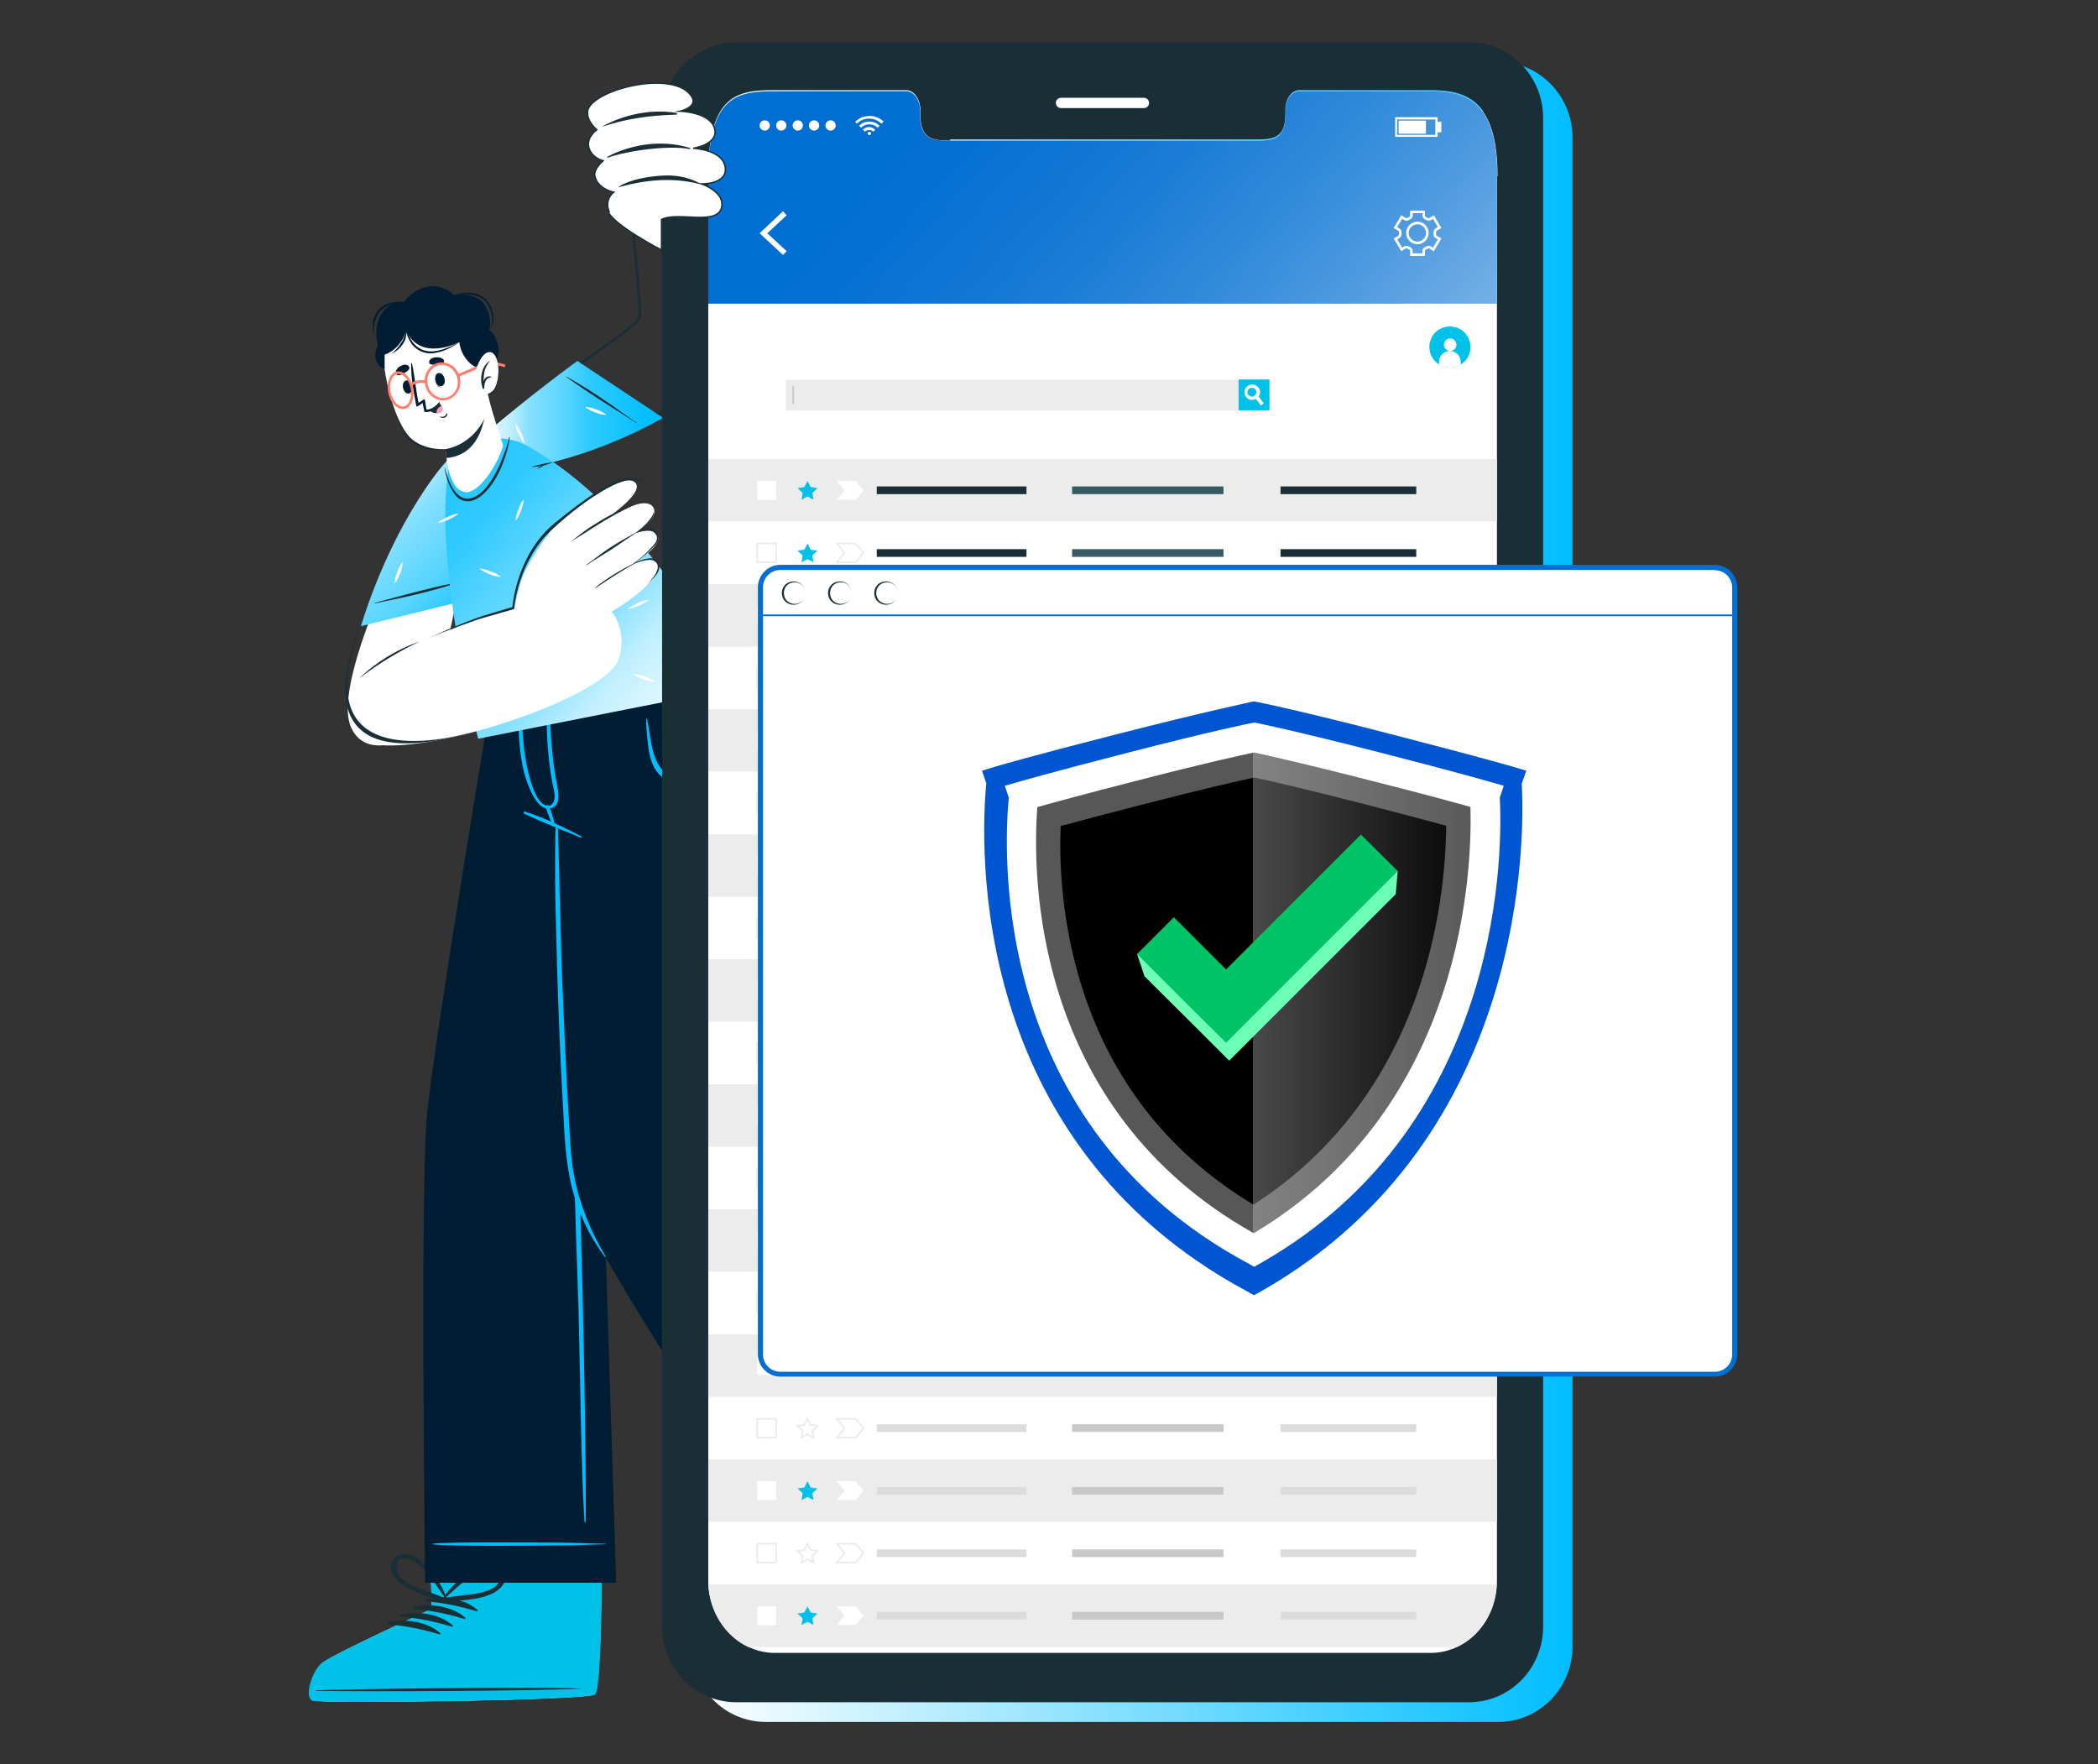 <?xml version="1.0" encoding="UTF-8"?>
<svg xmlns="http://www.w3.org/2000/svg" xmlns:xlink="http://www.w3.org/1999/xlink" version="1.1" viewBox="0 0 735.8 618.7">
  <rect x="0" y="0" width="735.8" height="618.7" fill="#333333" stroke="none"/>
  <!-- Generator: Adobe Illustrator 29.5.1, SVG Export Plug-In . SVG Version: 2.1.0 Build 141)  -->
  <defs>
    <style>
      .st0, .st1, .st2 {
        fill: none;
      }

      .st3 {
        stroke: #006ed2;
        stroke-width: .6px;
      }

      .st3, .st1, .st4, .st2, .st5 {
        stroke-miterlimit: 10;
      }

      .st3, .st4, .st6, .st5 {
        fill: #fff;
      }

      .st7 {
        fill: #00c466;
      }

      .st8 {
        fill: #375a64;
      }

      .st9 {
        fill: #6cffb5;
      }

      .st1, .st2 {
        stroke-width: .9px;
      }

      .st1, .st5 {
        stroke: #1a2e35;
      }

      .st10 {
        fill: #d9d9d9;
      }

      .st11 {
        fill: #1a2e35;
      }

      .st12 {
        mix-blend-mode: color-burn;
        opacity: .4;
      }

      .st13 {
        fill: #ff7e6d;
      }

      .st14 {
        isolation: isolate;
      }

      .st4 {
        stroke: #ececec;
        stroke-width: .6px;
      }

      .st15 {
        fill: #00beff;
      }

      .st16 {
        fill: url(#linear-gradient);
        mix-blend-mode: screen;
      }

      .st17 {
        fill: #001d33;
      }

      .st18 {
        fill: #006ed2;
      }

      .st19 {
        fill: #006ed2;
      }

      .st20 {
        fill: #0055d1;
      }

      .st2 {
        stroke: #fff;
      }

      .st21 {
        fill: url(#Degradado_sin_nombre_171);
      }

      .st22 {
        fill: url(#Degradado_sin_nombre_172);
      }

      .st5 {
        stroke-width: .5px;
      }

      .st23 {
        opacity: 0;
      }

      .st24 {
        fill: url(#Degradado_sin_nombre_40);
      }

      .st25 {
        fill: url(#Degradado_sin_nombre_17);
      }

      .st26 {
        fill: url(#Degradado_sin_nombre_28);
      }

      .st27 {
        fill: #ff9abd;
      }

      .st28 {
        fill: #00c2e8;
      }

      .st29 {
        fill: #c8c8c8;
      }

      .st30 {
        fill: #dcdcdc;
      }

      .st31 {
        fill: #ececec;
      }
    </style>
    <linearGradient id="Degradado_sin_nombre_17" data-name="Degradado sin nombre 17" x1="119.3" y1="161.6" x2="192" y2="237.8" gradientUnits="userSpaceOnUse">
      <stop offset="0" stop-color="#fff"/>
      <stop offset=".2" stop-color="#c0efff"/>
      <stop offset=".3" stop-color="#86e0ff"/>
      <stop offset=".5" stop-color="#56d4ff"/>
      <stop offset=".6" stop-color="#31caff"/>
      <stop offset=".8" stop-color="#16c3ff"/>
      <stop offset=".9" stop-color="#05bfff"/>
      <stop offset="1" stop-color="#00beff"/>
    </linearGradient>
    <linearGradient id="Degradado_sin_nombre_171" data-name="Degradado sin nombre 17" x1="165.5" y1="145.8" x2="232.5" y2="145.8" xlink:href="#Degradado_sin_nombre_17"/>
    <linearGradient id="Degradado_sin_nombre_172" data-name="Degradado sin nombre 17" x1="240.8" y1="262.5" x2="107.8" y2="146.1" xlink:href="#Degradado_sin_nombre_17"/>
    <linearGradient id="Degradado_sin_nombre_40" data-name="Degradado sin nombre 40" x1="242.5" y1="312.8" x2="551.6" y2="312.8" gradientUnits="userSpaceOnUse">
      <stop offset="0" stop-color="#fff"/>
      <stop offset="1" stop-color="#00beff"/>
    </linearGradient>
    <linearGradient id="Degradado_sin_nombre_28" data-name="Degradado sin nombre 28" x1="529.4" y1="205.4" x2="255" y2="-45.3" gradientUnits="userSpaceOnUse">
      <stop offset="0" stop-color="#fff"/>
      <stop offset="0" stop-color="#cae1f5"/>
      <stop offset=".1" stop-color="#9bc6ed"/>
      <stop offset=".2" stop-color="#71aee6"/>
      <stop offset=".3" stop-color="#4e9adf"/>
      <stop offset=".4" stop-color="#318ada"/>
      <stop offset=".5" stop-color="#1b7dd6"/>
      <stop offset=".6" stop-color="#0c74d4"/>
      <stop offset=".7" stop-color="#026fd2"/>
      <stop offset=".8" stop-color="#006ed2"/>
    </linearGradient>
    <linearGradient id="linear-gradient" x1="-195.8" y1="-897.8" x2="-33.1" y2="-897.8" gradientTransform="translate(554 1246.4)" gradientUnits="userSpaceOnUse">
      <stop offset=".5" stop-color="#000"/>
      <stop offset=".5" stop-color="#494949"/>
      <stop offset="1" stop-color="#000"/>
    </linearGradient>
  </defs>
  <g class="st14">
    <g id="Capa_1">
      <g>
        <g>
          <g>
            <g>
              <g>
                <g>
                  <g>
                    <path class="st6" d="M110,596.4c3.2,1,95,0,98.5-2.2,1.3-.8,2-14.2,2.3-30.4,0-3.5.1-7.1.1-10.8.2-23.8-.1-49.1-.1-49.1l-61.4.5,1.8,49,.4,10.8s-35,16.1-38.5,19c-3.5,2.9-6.3,12.1-3.1,13.2Z"/>
                    <path class="st31" d="M110,596.4c3.2,1,95,0,98.5-2.2,1.3-.9,2-14.2,2.3-30.4,0-3.5.1-7.1.1-10.8,0-3.8,0-7.6,0-11.3h-60.2l.4,11.8.4,10.8s-35,16.1-38.5,19c-3.5,2.9-6.3,12.1-3,13.2Z"/>
                    <g>
                      <path class="st28" d="M109.7,596.5c3.2,1,95.5,0,99-2.2,1.6-1,2.2-20.7,2.4-41.4l-60,.5.4,10.8s-35.2,16.2-38.7,19.1c-3.5,2.9-6.3,12.2-3.1,13.2Z"/>
                      <g>
                        <g>
                          <path class="st11" d="M111,592.8c15.5-.5,77.9-1.3,93.2-.6.1,0,.1,0,0,0-15.3.9-77.8,1.1-93.2.8-.3,0-.3-.2,0-.3Z"/>
                          <path class="st11" d="M149.3,560.8c6.1-1.2,13.5-.3,18.2,3.9.2.2,0,.4-.3.4-6-1.8-11.7-3-17.9-3.5-.4,0-.5-.7,0-.8Z"/>
                          <path class="st11" d="M145,563.5c6.1-1.2,13.5-.3,18.2,3.9.2.2,0,.4-.3.4-6-1.8-11.6-3-17.9-3.5-.4,0-.5-.7,0-.8Z"/>
                          <path class="st11" d="M140.6,566.2c6.1-1.2,13.5-.3,18.2,3.9.2.2,0,.4-.3.4-6-1.8-11.6-3-17.9-3.5-.4,0-.5-.7,0-.8Z"/>
                          <path class="st11" d="M136.2,568.9c6.1-1.2,13.5-.3,18.2,3.9.2.2,0,.4-.3.4-6-1.8-11.6-3-17.9-3.5-.4,0-.5-.7,0-.8Z"/>
                        </g>
                        <g>
                          <path class="st11" d="M140.8,555.5c4.3,3.3,10,4.6,15,6.4.5.2.9-.3.9-.8.1,0,.2,0,.1-.2-1.7-5.1-5.4-10.4-9.5-13.8-2.6-2.1-7-3.5-9.4-.2-2.2,3.1.3,6.7,2.8,8.6ZM139.2,550.6c-1.1-6.7,6.1-3.2,7.9-1.6,1.2,1,2.2,2.3,3.3,3.5,2.1,2.5,3.9,5.3,5.7,8-2.4-1-4.9-1.9-7.4-2.8-2.9-1.1-8.9-3.3-9.5-7Z"/>
                          <path class="st11" d="M177.1,551.4c-1.5-3.8-6.2-3.4-9.2-2-4.8,2.3-9.7,6.7-12.5,11.2,0,.1,0,.2,0,.2,0,.5.2,1,.7,1,5.3-.6,11.1-.5,16.1-2.7,2.9-1.3,6.2-4.2,4.8-7.7ZM164.1,559.3c-2.6.3-5.2.6-7.8,1,2.4-2.2,4.8-4.5,7.5-6.4,1.3-.9,2.6-1.8,4-2.6,2.2-1.2,10-2.8,7.3,3.4-1.5,3.4-7.8,4.2-10.9,4.6Z"/>
                        </g>
                      </g>
                    </g>
                  </g>
                  <g>
                    <path class="st17" d="M229.3,241.2s-17.9,150.8-18.3,152.8c0,.3,5.1,161.1,5.1,161.1h-67s-1.8-141,.7-164.8c3.2-30.4,23.1-149.1,23.1-149.1h56.4Z"/>
                    <g>
                      <path class="st15" d="M212.2,541.4c-10.3-.2-7.3-.3-17.6-.4-5,0-38.1-.3-42.8.4-.1,0-.1.2,0,.2,4.7.8,37.8.5,42.8.4,10.3,0,7.3-.2,17.6-.4.2,0,.2-.3,0-.3Z"/>
                      <path class="st15" d="M202.2,381.6c.9-8.5,2.2-17,3.3-25.5,2.3-17.1,4.5-34.2,6.8-51.3,2.6-19.4,5.4-38.8,8.2-58.1,0-.2.4-.2.4,0-2.1,17.3-4.2,34.6-6.3,51.9-2.1,17.1-4.4,34.2-6.6,51.3-2.2,17-5.1,34-5.1,51.1,0,8.6.4,17.3.7,25.9.2,8.6.5,17.3.7,25.9.5,19.5,1.3,61.3,1.1,80.9,0,.3-.4.2-.4,0-1.2-17.4-1.6-57.1-2.1-74.6-.6-17.3-1.2-34.5-1.6-51.8-.2-8.6,0-17.1,1-25.7Z"/>
                    </g>
                  </g>
                </g>
                <g>
                  <g>
                    <path class="st6" d="M271.2,593.3c3.2-.9,78.7-53.2,80.3-57,.6-1.4-6.4-12.9-15.2-26.5-1.9-2.9-3.9-5.9-5.9-9-13.2-19.8-27.6-40.6-27.6-40.6l-50.6,34.8,29,39.6,6.4,8.7s-19.9,32.9-21.3,37.3c-1.3,4.4,1.6,13.6,4.9,12.6Z"/>
                    <path class="st31" d="M271.2,593.3c3.2-.9,78.7-53.2,80.3-57,.6-1.5-6.3-12.9-15.2-26.5-1.9-2.9-3.9-6-5.9-9-2.1-3.1-4.2-6.3-6.3-9.4l-49.9,33.8,7,9.5,6.4,8.7s-19.9,33-21.3,37.3c-1.3,4.4,1.6,13.6,4.9,12.6Z"/>
                    <g>
                      <path class="st28" d="M271,593.6c3.3-.9,79.1-53.5,80.8-57.4.8-1.8-9.8-18.4-21.2-35.6l-49.5,34.1,6.4,8.7s-20,33.1-21.4,37.5c-1.3,4.4,1.6,13.6,4.9,12.7Z"/>
                      <g>
                        <g>
                          <path class="st11" d="M270,589.8c12.5-9.1,63.8-44.8,76.8-52.8.1,0,.2,0,0,0-12.2,9.3-63.8,44.5-76.8,53-.3.2-.4,0-.1-.2Z"/>
                          <path class="st11" d="M283.7,541.8c4.4-4.4,11-7.9,17.3-7,.2,0,.2.4,0,.4-6,1.9-11.3,4.1-16.8,7.1-.4.2-.8-.3-.5-.6Z"/>
                          <path class="st11" d="M281.6,546.5c4.4-4.4,11-7.9,17.3-7,.2,0,.2.4,0,.4-6,1.9-11.3,4.1-16.8,7.1-.4.2-.8-.3-.5-.6Z"/>
                          <path class="st11" d="M279.5,551.1c4.4-4.4,11-7.9,17.3-7,.2,0,.2.4,0,.4-6,1.9-11.3,4.1-16.8,7.1-.4.2-.8-.3-.5-.6Z"/>
                          <path class="st11" d="M277.4,555.8c4.4-4.4,11-7.9,17.3-7,.2,0,.2.4,0,.4-6,1.9-11.3,4.1-16.8,7.1-.4.2-.8-.3-.5-.6Z"/>
                        </g>
                        <g>
                          <path class="st11" d="M273.7,542.2c5.4.3,10.8-1.8,16-3.1.5-.1.6-.8.4-1.2,0,0,0-.2,0-.3-4.3-3.2-10.3-5.6-15.7-6.1-3.3-.3-7.8,1-7.9,5.1,0,3.9,4,5.4,7.2,5.6ZM269.6,539c-4.7-4.9,3.2-6.1,5.6-5.8,1.6.2,3.1.6,4.6,1,3.2.9,6.2,2.2,9.2,3.4-2.6.5-5.1,1.2-7.7,1.8-3.1.7-9.2,2.2-11.8-.5Z"/>
                          <path class="st11" d="M301.5,518.5c-3.4-2.3-7.1.6-8.7,3.5-2.7,4.7-4.2,11-4.1,16.3,0,.1.1.2.2.2.2.4.7.7,1.2.4,4.1-3.5,8.9-6.7,11.8-11.3,1.7-2.7,2.8-6.9-.4-9.1ZM295.2,532.3c-2,1.8-4,3.4-5.9,5.2.8-3.2,1.5-6.4,2.6-9.5.5-1.5,1.1-3,1.8-4.4,1.1-2.2,6.7-7.9,8-1.3.7,3.7-4.1,7.8-6.5,9.9Z"/>
                        </g>
                      </g>
                    </g>
                  </g>
                  <g>
                    <path class="st17" d="M172.9,241.2s10.4,32.1,22.2,48.3c0,0,3.1,118.8,7.9,132.5,8,22.6,69.8,114,69.8,114l56.7-39.2s-59.3-85.8-62.4-94c-2.1-5.5-8.1-99.6-7.2-102,10.4-28.5-5.3-59.6-5.3-59.6h-81.8Z"/>
                    <g>
                      <path class="st15" d="M317.4,484.9c-8.6,5.7-6.2,3.9-14.7,9.7-4.2,2.8-31.6,21.4-35,24.7,0,0,0,.2.1.2,4.3-2,31.4-21.1,35.5-24,8.4-5.9,5.9-4.3,14.3-10.3.2-.1,0-.4-.2-.2Z"/>
                      <path class="st15" d="M252.8,297.3c.8-3.7,1.8-7.4,2.3-11.2.6-3.8.7-7.7.5-11.5-.4-7.8-2.2-15.4-4.2-22.9-.5-1.9-1-3.7-1.6-5.6-.1-.3.4-.5.5-.1,2.3,7.4,4.6,14.7,5.8,22.4,1.1,7.4.9,14.8-.6,22.1-1.5,7.5-3.7,14.8-3.4,22.6.2,4,4.9,78.7,4.9,82.5,0,3.8.2,7.6,1.5,11.2,1.3,3.5,3.4,6.6,5.3,9.8,2,3.3,4.1,6.7,6.2,10,8.2,13.1,26.9,39.5,35.6,52.2,1.1,1.6,2.2,3.2,3.3,4.8.1.2-.2.3-.3.2-9.2-12.6-28.3-38.9-36.8-52-4.1-6.4-8.4-12.9-12.1-19.5-1.8-3.1-3.1-6.4-3.6-10-.5-3.6-5.5-90.1-5.2-93.9.3-3.7,1-7.3,1.9-10.9Z"/>
                      <path class="st15" d="M226.9,252.1c1.4,5.8,1.2,13,5.3,17.8,2,2.4,5,3.5,8,4.2,3.4.7,6.9.8,10.4.6.2,0,.2.2,0,.3-6.2,2-14.8,1.6-19.5-3.5-2.2-2.4-3.1-5.5-3.6-8.6-.5-3.5-.8-7.2-.9-10.7,0-.1.2-.2.3,0Z"/>
                      <path class="st15" d="M194.7,289.7c0-.6.9-.5.9,0,.2,2.6.2,5.3.3,7.9,0,2.5.1,5,.2,7.5.1,5.1.2,10.3.4,15.4.2,10.3.5,20.5,1,30.8.4,10.3.9,20.5,1.4,30.8.3,5.1.6,10.2.9,15.4.3,4.9.6,9.9,1.5,14.7,1.9,9.9,5.8,19.7,11.1,28.4.1.2-.2.4-.3.2-5.5-7.4-9.4-15.7-11.6-24.6-2.3-9.6-2.6-19.5-3.1-29.3-1.2-20.7-1.9-41.4-2.4-62.1-.1-5.8-.3-11.6-.3-17.5,0-2.8,0-5.7,0-8.5,0-3,0-6,.2-8.9Z"/>
                      <g>
                        <path class="st15" d="M184.3,284.7c6.8,2.2,13.4,5.4,19.7,8.7.2.1,0,.5-.2.4-6.6-2.7-13.4-5.3-19.9-8.4-.5-.2-.2-.9.4-.8Z"/>
                        <path class="st15" d="M182.3,241.4c0-.2.4-.3.4,0,0,7.5.4,14.1,1.1,21.1.3,3.3,3.1,21.3,9,20,1-.2,1.5-1.2,1.7-2.6.2-1.7-.5-3.8-.8-5.5-.7-3.8-1.2-7.6-1.5-11.4-.6-7.1-.7-14.2.2-21.3,0-.2.4-.2.4,0,0,9.8.3,19.7,1.8,29.4.7,4.7,3.2,11.7-1.9,12.5-5.2.7-8.6-11.1-9.3-14.3-1.8-9-1.9-18.8-1.1-27.9Z"/>
                        <path class="st15" d="M192.6,282.9c.5,1.2,1,2.5,1.3,3.7.3,1,.7,2,.6,3.1,0,.2-.3.2-.4,0-.7-.8-1-2-1.4-3-.5-1.2-.9-2.3-1.3-3.5-.3-.8.9-1.2,1.2-.4Z"/>
                      </g>
                    </g>
                  </g>
                </g>
              </g>
              <g>
                <g>
                  <path class="st6" d="M154.2,165.7c-8.1,13.5-38.1,72.4-31.2,89.1,4.3,10.3,16.2,6.5,22.7,2.6,7.6-4.5,19.5-70.7,20.2-83.9.7-12.6-3.8-21.1-11.7-7.8Z"/>
                  <g>
                    <path class="st25" d="M126.6,219.6l35-8.6s3.7-19.2,4.8-39.4c1.1-20.2-6.2-17.7-19.8,3.8-13.6,21.5-20,44.2-20,44.2Z"/>
                    <path class="st6" d="M139.3,200.7c-.5,1.3-.9,2.6-.9,4,.9-1.1,1.4-2.3,1.9-3.6.5-1.3.9-2.5.9-4-.9,1.1-1.4,2.3-1.9,3.6ZM158.6,159.8h0c-.3,1-.6,1.9-.6,3,.9-1.1,1.4-2.3,1.9-3.6,0-.2.1-.3.2-.5-.5.3-1,.7-1.5,1.1ZM157,181.3c-1.2.6-2.4,1.2-3.5,2.1,1.4-.2,2.7-.6,3.9-1.2,1.2-.6,2.4-1.2,3.5-2.1-1.4.2-2.7.6-3.9,1.2Z"/>
                    <path class="st11" d="M160.1,204.5c-12.6,4.2-26.2,6.5-28.6,7.1-.1,0-.1-.2,0-.2,2.3-.5,17.8-5,28.6-7.1.1,0,.1.2,0,.2Z"/>
                    <path class="st23" d="M166.3,171.6c-1.1,20.2-4.8,39.4-4.8,39.4l-15.8,3.9,18.4-56.7c1.9,1.3,2.7,5.7,2.3,13.4Z"/>
                  </g>
                </g>
                <g>
                  <path class="st1" d="M183.8,161c18.4-5.8,66.3-18.8,74-33.2,10.1-18.9,2.7-61.4-2.4-68.5-2.8-3.9-29.6,6.7-32.4,11.1-2.8,4.3,2.3,37.2,1.3,41-1,3.7-34.1,24.3-48.6,36.1-18.3,14.9-6.4,18.1,8.1,13.5Z"/>
                  <path class="st21" d="M232.5,146.5l-30-19.9s-11,7.9-26.6,20.7c-15.6,12.9-14.6,20.9,10.4,16.4,25-4.5,46.3-17.2,46.3-17.2Z"/>
                  <path class="st22" d="M167.6,259.1l90.5-17.9s-29.8-61.2-73.5-85c-10.1-5.5-25.8-1.5-27.3,8.2-5.4,33.2,10.4,94.7,10.4,94.7Z"/>
                  <path class="st6" d="M181.8,178.7c-.5,1.3-.9,2.6-1,4,.9-1.1,1.4-2.3,1.9-3.6.5-1.3.9-2.5,1-4-.9,1.1-1.4,2.3-1.9,3.6ZM173.6,233c-.5,1.3-.9,2.5-1,4,.9-1.1,1.4-2.3,1.9-3.6.5-1.3.9-2.6,1-4-.9,1.1-1.4,2.3-1.9,3.6ZM204.4,227.4c-.5,1.3-.9,2.6-1,4,.9-1.1,1.4-2.3,2-3.6.5-1.3.9-2.6.9-4-.9,1.1-1.4,2.3-1.9,3.6ZM158.1,161.7c0,.4-.1.7-.1,1.1.9-1.1,1.4-2.3,1.9-3.6,0,0,0-.2,0-.2-.8.8-1.4,1.7-1.9,2.7ZM221.4,186.9c-.4-.2-.7-.3-1.1-.5-1.3-.5-2.6-.9-4-.9,1.1.9,2.3,1.4,3.6,1.9.9.3,1.7.6,2.6.7-.4-.4-.7-.8-1.1-1.2ZM226.2,237.3c-1.3-.5-2.5-.9-4-.9,1.1.9,2.3,1.4,3.6,1.9,1.3.5,2.6.9,4,.9-1.1-.9-2.3-1.4-3.6-1.9ZM172.1,200.4c-1.3-.5-2.5-.9-4-1,1.1.9,2.3,1.4,3.6,2,1.3.5,2.6.9,4,.9-1.1-.9-2.3-1.4-3.6-1.9ZM245.3,223.3c-.6-1.2-1.2-2.4-2.1-3.5.2,1.4.6,2.6,1.1,3.9.6,1.2,1.2,2.4,2.1,3.5-.2-1.4-.6-2.6-1.1-3.9ZM202.2,195c-.6-1.2-1.2-2.4-2.1-3.5.2,1.4.6,2.7,1.2,3.9.6,1.2,1.2,2.4,2.1,3.5-.2-1.4-.6-2.7-1.1-3.9ZM223.7,211.5c-1.2.6-2.4,1.2-3.5,2.1,1.4-.2,2.7-.6,3.9-1.2,1.2-.6,2.4-1.2,3.5-2.1-1.4.2-2.7.6-3.9,1.2ZM190.4,246.1c-1.2.6-2.4,1.2-3.5,2.1,1.4-.2,2.7-.6,3.9-1.2,1.2-.6,2.4-1.2,3.5-2.1-1.4.2-2.7.6-3.9,1.2ZM157,181.3c-.3.1-.6.3-.9.4v1c.4-.1.9-.3,1.3-.5,1.2-.6,2.4-1.2,3.5-2.1-1.4.2-2.7.6-3.9,1.2ZM187.5,215.2c-1.2.6-2.4,1.2-3.5,2.1,1.4-.2,2.7-.6,3.9-1.2,1.2-.6,2.4-1.2,3.5-2.1-1.4.2-2.6.6-3.9,1.2ZM197.9,164.8c0,0-.2.1-.3.2.1,0,.3,0,.4,0,0,0-.1,0-.2-.1Z"/>
                </g>
                <g>
                  <path class="st6" d="M209.1,143.6c-1.3-.5-2.6-.9-4-.9,1.1.9,2.3,1.4,3.6,1.9,1.3.5,2.6.9,4,.9-1.1-.9-2.3-1.4-3.6-1.9ZM182.8,151.9c-.6-1.2-1.2-2.4-2.1-3.5.2,1.4.6,2.7,1.2,3.9.6,1.2,1.2,2.4,2.1,3.5-.2-1.4-.6-2.7-1.2-3.9Z"/>
                  <path class="st11" d="M198.7,132.1c11.6,6.4,22.5,14.9,24.6,16.2,0,0,0,.2-.1.1-1.9-1.4-15.7-9.7-24.6-16.2-.1,0,0-.2.1-.2Z"/>
                  <g>
                    <path class="st11" d="M186.2,163.8c2.6-.8,5.2-1.4,7.8-1.7-2.5,1.1-5.2,1.7-7.8,1.7h0Z"/>
                    <path class="st11" d="M188.2,164.5c.9-.7,2-1.2,3-1.8-.7.9-1.9,1.5-3,1.8h0Z"/>
                  </g>
                </g>
                <g>
                  <path class="st6" d="M230.7,197.6c-1-2.4-5.1-1.3-9.2.6,5.2-3.4,10.3-7.5,9.3-10.2-.9-2.6-4.2-2.3-7.9-1,4.4-3,7.7-6.3,6.3-8.9-2.2-4-10.7.3-16.5,3.8,5.4-3.9,12.5-9.7,10.2-12.5-4.1-4.9-24.7,11.5-28.9,16-2.8,3-8.9,11.8-10.8,17.2-1.4,3.9-2.2,7.7-2.8,11-.5,0-.9,0-1.2.1-11.3,3.1-39.8,12.3-53.5,25.5-5.5,5.3-3.4,21.1,7.5,22.1,21,1.9,72-14.7,82.3-27.5,0,0,0,0,.1,0,0,0,0-.2.1-.3.3-.4.6-.8.8-1.1.2-.3.3-.7.3-1,3-7.3-.5-15.5-2.4-16.8,0,0,18.8-11.1,16.3-16.9Z"/>
                  <g>
                    <path class="st11" d="M200.3,189.9c2.1-1.7,4.3-3.4,6.5-4.9,2.3-1.5,4.6-2.9,7-4.2,5.9-3.1,10-4.2,9.8-4.1-5.9,2.2-14.1,7.4-16.4,8.9-2.3,1.5-4.6,2.9-6.9,4.3,0,0-.1,0,0,0Z"/>
                    <path class="st11" d="M205.5,198.2c2.8-2,5.5-4.2,8.4-6.1,2.9-1.9,5.8-3.5,8.8-5.1.2-.1.2,0,0,.2-2.9,1.8-5.5,3.7-8.4,5.6-2.9,1.8-5.9,3.6-8.7,5.5,0,0,0,0,0,0Z"/>
                    <path class="st11" d="M208.7,206.1c4.1-3.3,9-6.2,13.7-8.6.2-.1.2,0,0,.2-4.6,2.7-8.3,5-13.5,8.5,0,0-.2,0-.1-.1Z"/>
                  </g>
                  <path class="st11" d="M227.4,183.5c.7-.8,1.3-1.6,1.7-2.5.4-.9.3-1.8,0-2.7,0,0-.1,0,0,0,.5.9,0,2.1-.5,2.9-.5.8-1.1,1.5-1.7,2.2-.7.7-1.4,1.4-2.1,2-.7.6-1.5,1.2-2.3,1.8,0,0,0,0,0,0,0,0,0,0,0,0,0,0,0,0,0,0,0,0,0,0,0,0,0,0,0,0,0,0,0,0,0,0,0,0,0,0,0,0,0,0,1.3-.7,2.8-1,4.3-1.1.7,0,1.4,0,2.1.3.6.3,1,.8,1.3,1.3.3.6.3,1.3,0,2-.2.6-.7,1.1-1.1,1.6-1,1.1-2,2.2-3.1,3.2-.6.6-1.2,1.1-1.9,1.6-.6.5-1.3,1-1.9,1.5,0,0,.1.1.1.1.6-.2,4.7-1.8,6.6-1.2,1,.3,1.7,1.1,1.8,2.1,0,1.1-.4,2-.9,2.9-.7,1.1-2.6,3.3-3.5,4.2,0,0,0,.1,0,0,.9-.9,3-3,3.8-4,.7-.9,1.2-2,1.1-3.1,0-1-.6-2-1.5-2.5-1-.5-2.1-.3-3.1-.1-.7.1-3.2,1-3.7,1.2.5-.3,2.7-2,3.3-2.5,1.2-1.1,2.4-2.2,3.5-3.4,1-1.1,1.6-2.4,1.1-3.8-.5-1.4-1.9-2-3.2-2-1.1,0-2.2.2-3.2.6.3-.2.6-.4.8-.6.8-.6,1.6-1.4,2.3-2.2Z"/>
                </g>
                <g>
                  <g>
                    <g>
                      <path class="st6" d="M163.2,172.7c5,.1,11.2-9.6,13.2-16.2.1-.4-1.1-3.8-2.7-8.9-1-3.1-2-6.5-2.7-9.8-.1-.7-19.1,9.2-19.1,9.2,0,0,3.4,6.3,4.6,11.9,0,.5.1.9.1,1.4,0,0,0,.1,0,.2.1,2.6,1.8,11.9,6.6,12Z"/>
                      <path class="st11" d="M158.7,160.3c-.8.2-1.4.3-2.1.3,0,0,0-.2,0-.2,0-.4,0-.9-.1-1.3-1.2-5.6-4.6-11.9-4.6-11.9,0,0,15.4-8,18.6-9.2.2,3.9.1,19.5-11.7,22.3Z"/>
                    </g>
                    <g>
                      <path class="st6" d="M163.8,113.5c4.8,6,9.1,27,6.1,33.3-4.4,9.2-15.7,14.4-24.4,8.2-8.5-6-13.7-33.6-9.9-39.7,5.6-9.1,21.1-10.5,28.2-1.8Z"/>
                      <g>
                        <g>
                          <path class="st17" d="M152.6,132.6c0,0,.1,0,.1.1.3,1.4.8,3,2.2,3.2,0,0,0,0,0,0-1.6.1-2.3-2-2.3-3.4Z"/>
                          <path class="st17" d="M153.6,130.9c2.2-.7,3.4,3.9,1.3,4.5-2,.6-3.2-3.9-1.3-4.5Z"/>
                        </g>
                        <g>
                          <path class="st17" d="M144.2,134.6c0,0,0,0,0,.2.4,1.4.6,3.1-.5,3.8,0,0,0,0,0,0,1.5-.6,1.2-2.8.6-4.1Z"/>
                          <path class="st17" d="M142.6,133.4c-2.3.4-1.3,5,.8,4.6,2.1-.4,1.1-4.9-.8-4.6Z"/>
                        </g>
                        <path class="st17" d="M154.8,127.8c-.6.1-1.3,0-1.9.1-.7,0-1.3.1-2-.2-.4-.2-.5-.8-.3-1.2.4-.8,1.3-1.1,2.2-1.2,1,0,1.7,0,2.5.6.8.5.4,1.7-.5,1.9Z"/>
                        <path class="st17" d="M140.3,131.6c.6-.3,1.1-.6,1.7-.9.6-.4,1.2-.6,1.5-1.3.2-.4,0-.9-.4-1.2-.8-.5-1.7-.3-2.5.1-.9.4-1.4,1-1.8,1.9-.4.9.6,1.7,1.4,1.3Z"/>
                        <path class="st17" d="M156.7,145c-.3.4-.5,1-1,1.1-.5.2-1.1,0-1.6,0,0,0,0,0,0,0,.5.4,1.4.6,2,.3.6-.3.8-.9.8-1.5,0,0-.1,0-.2,0Z"/>
                        <path class="st17" d="M154.2,141.1c-.5,1.4-1.5,2.4-2.7,2.9-.5.3-1.1.4-1.7.5-.1,0-.2,0-.3,0-.1,0-.2,0-.3,0-.2,0-.3,0-.4-.2h0c0,0,0-.1,0-.2h0s0-.1,0-.1c-.3-1.1-.6-2.7-.6-2.7-.3.3-2.1,1.7-2.2,1.1-.9-4.7-1.9-10-1.8-14.9,0-.2.2-.2.3,0,1,4.5,1.3,9.2,2.3,13.8.6-.4,1.5-1.1,2.1-1.3.2,0,.5,3.2.7,3.7,0,0,0,0,0,0,1.9-.2,3.1-1.1,4.6-2.8,0-.1.2,0,.2,0Z"/>
                        <g>
                          <path class="st11" d="M150.4,143.9s1.3,1,2.6,1c.5,0,1,0,1.5-.3,1-.6.7-1.6.3-2.3-.4-.6-.8-1.1-.8-1.1,0,0-1.1,1.9-3.5,2.8Z"/>
                          <path class="st27" d="M153.1,144.9c.5,0,1,0,1.5-.3,1-.6.7-1.6.3-2.3-1.1.4-2,1.5-1.8,2.7Z"/>
                        </g>
                      </g>
                      <g>
                        <path class="st17" d="M172.2,128.8c-5.3,2.4-10.5-3.1-11.1-8.8,0,0-13.8,7.2-18.7-4.2,0,0-1,6.1-7.5,8.6v4.9c-1.7.1-4.8-3.5-2.4-8.2,0,0-1.8-5.9,1.2-10.9,3-5,8.1-4.3,8.1-4.3,0,0,2.4-4.1,7.9-5.3,5.6-1.2,9.5,2.8,9.5,2.8,0,0,7.7-1.2,10.7,3.4s1.7,9,1.7,9c0,0,2.5,1.3,3.2,6,.4,3-1,6.2-2.6,6.9Z"/>
                        <path class="st17" d="M142.3,114.7c.2,1,.6,1.9,1,2.8.4.9.9,1.8,1.5,2.6,1.2,1.5,2.9,2.7,4.9,3,1.9.4,3.9-.1,5.8-.6.9-.4,1.9-.7,2.8-1.1.9-.4,1.8-.9,2.7-1.3-.8.6-1.7,1.1-2.6,1.6-.9.5-1.8.9-2.8,1.3-1.9.6-4,1.2-6.1.8-2.1-.4-4-1.6-5.2-3.3-1.2-1.7-1.9-3.7-2.1-5.7Z"/>
                        <path class="st17" d="M159.2,103.5c1.8-.6,3.8-.9,5.8-.8,2,.1,3.9.9,5.4,2.3.7.7,1.3,1.6,1.7,2.5.4.9.7,1.9.9,2.8.3,2-.2,4-1.3,5.6.9-1.7,1.1-3.7.8-5.5-.4-1.8-1.2-3.6-2.5-4.9-.6-.7-1.4-1.2-2.3-1.5-.9-.3-1.8-.6-2.7-.7-1.9-.2-3.8-.1-5.7.2Z"/>
                        <path class="st17" d="M141.7,106c-1.6,0-3.1.2-4.5.7-1.4.5-2.8,1.3-3.8,2.4-1,1.1-1.6,2.5-2,4-.3,1.5-.4,3-.3,4.6-.4-1.5-.5-3.1-.3-4.7.2-1.6.9-3.1,2-4.4,1.1-1.2,2.6-2,4.1-2.4,1.5-.4,3.2-.5,4.7-.2Z"/>
                        <path class="st17" d="M137.3,124.1c1.4-1.2,2.6-2.5,3.5-4,.5-.7.8-1.5,1.1-2.4.3-.8.3-1.7.4-2.6.2.9.3,1.8.1,2.8-.1.9-.5,1.8-1,2.6-.5.8-1.1,1.5-1.8,2.1-.7.6-1.5,1.1-2.3,1.5Z"/>
                      </g>
                      <g>
                        <path class="st13" d="M141.9,143.4c-2.4.5-5-2-5.7-5.6-.8-3.6.6-7,2.9-7.5,2.4-.5,5,2,5.7,5.6.8,3.6-.6,7-2.9,7.5ZM139.3,131.2c-1.9.4-2.9,3.3-2.3,6.4.7,3.1,2.8,5.3,4.7,4.9,1.9-.4,2.9-3.3,2.3-6.4-.7-3.1-2.7-5.3-4.7-4.9Z"/>
                        <path class="st13" d="M156.6,140.3c-3.4.7-6.7-1.6-7.5-5.3-.8-3.6,1.4-7.1,4.7-7.8,3.4-.7,6.7,1.6,7.5,5.3.8,3.6-1.4,7.1-4.7,7.8ZM154,128.1c-2.9.6-4.7,3.7-4,6.8.7,3.1,3.5,5.2,6.4,4.6,2.9-.6,4.7-3.7,4-6.8-.7-3.1-3.5-5.2-6.4-4.6Z"/>
                        <path class="st13" d="M149.3,134.4c-3.5-.5-4.8.9-4.8.9l-.7-.6c0,0,1.5-1.8,5.6-1.3v.9Z"/>
                        <path class="st13" d="M160.8,132l-.3-.8c.5-.2,9.3-3.9,10.8-4.3,1.5-.4,5.5.8,6,1l-.3.9c-1.1-.4-4.3-1.2-5.4-1,0,0,0,0,0,0-1.1.3-6.1,2.4-10.7,4.3Z"/>
                      </g>
                      <g>
                        <path class="st6" d="M166.5,131.1s2-8.1,5.5-7.6c3.5.5,3.7,11,.8,13.6-2.9,2.6-5.3,0-5.3,0l-.9-5.9Z"/>
                        <path class="st11" d="M172,126.5c0,0,0,0,0,0-2,1.9-2.4,4.6-2.4,7.2.4-1.2,1.2-2,2.7-1.6,0,0,0,.1,0,.2-1.1.2-1.7.6-2.1,1.6-.3.7-.3,1.6-.4,2.3,0,.3-.5.3-.5,0,0,0,0,0,0,0-1.2-3-.5-8.2,2.7-9.7Z"/>
                      </g>
                    </g>
                  </g>
                  <path class="st11" d="M156,164.1s0,0,0,0c1.1,3.9,3.8,13,10.2,10.3,2.5-1.1,4.4-3.4,5.9-5.6,1.5-2.2,2.7-4.6,3.7-7.1,1.1-2.7,2.2-5.6,2.8-8.4,0-.1.2,0,.2,0-.4,3.2-1.2,5.8-2.2,8.6-1,2.7-2.3,5.4-4,7.8-1.6,2.2-3.6,4.6-6.4,5.7-2.6,1-5.1.1-6.6-1.9-2-2.6-3.2-6.1-3.7-9.4Z"/>
                </g>
              </g>
            </g>
            <g>
              <path class="st24" d="M525.5,21.8h-257c-14.4,0-26,11.8-26,26.5v529.1c0,14.6,11.6,26.5,26,26.5h257c14.4,0,26-11.9,26-26.5V48.2c0-14.6-11.7-26.5-26-26.5ZM535.3,561c0,13.9-10.4,25.2-23.3,25.2h-229.9c-12.9,0-23.3-11.3-23.3-25.2V68.3c0-28.4,10.4-29.8,23.3-29.8h46.1c2.7,0,4.9,3,4.9,6.8v1.6c0,8.8,4.8,8.9,10.8,8.9h106.5c6,0,10.8,0,10.8-8.9v-1.6c0-3.8,2.2-6.8,4.9-6.8h46.1c12.9,0,23.3,3.8,23.3,29.8v492.7Z"/>
              <path class="st11" d="M515.2,14.9h-257c-14.4,0-26,11.8-26,26.5v529.1c0,14.6,11.6,26.5,26,26.5h257c14.4,0,26-11.9,26-26.5V41.3c0-14.6-11.7-26.5-26-26.5ZM524.9,554.1c0,13.9-10.4,25.2-23.3,25.2h-229.9c-12.9,0-23.3-11.3-23.3-25.2V61.4c0-28.4,10.4-29.8,23.3-29.8h46.1c2.7,0,4.9,3,4.9,6.8v1.6c0,8.8,4.8,8.9,10.8,8.9h106.5c6,0,10.8,0,10.8-8.9v-1.6c0-3.8,2.2-6.8,4.9-6.8h46.1c12.9,0,23.3,3.8,23.3,29.8v492.7Z"/>
              <line class="st0" x1="248.4" y1="522.9" x2="247.5" y2="522.9"/>
              <g>
                <path class="st6" d="M525,61.8v492.7c0,13.9-10.4,25.2-23.3,25.2h-229.9c-12.9,0-23.3-11.3-23.3-25.2V61.8c0-28.4,10.4-29.8,23.3-29.8h46.1c2.7,0,4.9,3,4.9,6.8v1.6c0,8.8,4.8,8.9,10.8,8.9h106.5c6,0,10.8,0,10.8-8.9v-1.6c0-3.8,2.2-6.8,4.9-6.8h46.1c12.9,0,23.3,3.8,23.3,29.8Z"/>
                <path class="st26" d="M525,61.8v44.7H248.4v-44.7c0-28.4,10.4-29.8,23.3-29.8h46.1c2.7,0,4.9,3,4.9,6.8v1.6c0,8.8,4.8,8.9,10.8,8.9h106.5c6,0,10.8,0,10.8-8.9v-1.6c0-3.8,2.2-6.8,4.9-6.8h46.1c12.9,0,23.3,3.8,23.3,29.8Z"/>
                <path class="st6" d="M401.2,37.9h-29.1c-1,0-1.8-.8-1.8-1.8h0c0-1,.8-1.8,1.8-1.8h29.1c1,0,1.8.8,1.8,1.8h0c0,1-.8,1.8-1.8,1.8Z"/>
                <g>
                  <g>
                    <g id="u5Zjqx">
                      <g>
                        <path class="st6" d="M309.8,42.7c-.1.1-.3.3-.4.4,0,0-.2.2-.3.3-1.2-1.2-2.6-1.8-4.3-1.8-1.7,0-3.1.6-4.3,1.8,0,0-.2-.2-.2-.3-.1-.1-.3-.3-.4-.4,0,0,0,0,0,0h0s0,0,0,0c.2-.2.4-.3.6-.5.4-.3.8-.6,1.3-.8.5-.3,1.1-.5,1.7-.6.3,0,.6,0,.9-.1,0,0,.7,0,.8,0,.2,0,.4,0,.6,0,.5,0,1.1.2,1.6.4.4.1.7.3,1.1.5.4.2.7.4,1,.7.2.1.3.3.5.4h0Z"/>
                        <path class="st6" d="M302,44.8c-.2-.2-.5-.5-.7-.7.8-.8,1.7-1.3,2.9-1.4,1.7-.2,3.1.3,4.3,1.4-.2.2-.5.5-.7.7-.8-.8-1.8-1.2-2.9-1.2-1.1,0-2.1.4-2.9,1.2Z"/>
                        <path class="st6" d="M307,45.5c-.2.2-.5.5-.7.7-.4-.4-.9-.6-1.5-.6-.6,0-1.1.2-1.5.6-.2-.2-.5-.5-.7-.7,1.1-1.2,3.1-1.3,4.3,0Z"/>
                      </g>
                      <path class="st6" d="M305.5,46.8c0,.3-.3.6-.6.6s-.6-.3-.6-.6.3-.6.6-.6.6.3.6.6Z"/>
                    </g>
                    <g>
                      <path class="st6" d="M266.4,44c0-1,.8-1.8,1.8-1.8s1.8.8,1.8,1.8-.8,1.8-1.8,1.8-1.8-.8-1.8-1.8Z"/>
                      <path class="st6" d="M272.2,44c0-1,.8-1.8,1.8-1.8s1.8.8,1.8,1.8-.8,1.8-1.8,1.8-1.8-.8-1.8-1.8Z"/>
                      <path class="st6" d="M278,44c0-1,.8-1.8,1.8-1.8s1.8.8,1.8,1.8-.8,1.8-1.8,1.8-1.8-.8-1.8-1.8Z"/>
                      <path class="st6" d="M283.7,44c0-1,.8-1.8,1.8-1.8s1.8.8,1.8,1.8-.8,1.8-1.8,1.8-1.8-.8-1.8-1.8Z"/>
                      <path class="st6" d="M289.5,44c0-1,.8-1.8,1.8-1.8s1.8.8,1.8,1.8-.8,1.8-1.8,1.8-1.8-.8-1.8-1.8Z"/>
                    </g>
                    <g>
                      <path class="st6" d="M504.2,48h-14.9v-6.9h14.9v6.9ZM490,47.3h13.4v-5.4h-13.4v5.4Z"/>
                      <rect class="st6" x="490.5" y="42.3" width="9.6" height="4.6"/>
                      <rect class="st6" x="504.2" y="42.7" width="1.3" height="3.7"/>
                    </g>
                  </g>
                  <g>
                    <polygon class="st6" points="274.6 89.4 266.4 81.8 274.6 74.1 275.9 75.5 269.1 81.8 275.9 88.1 274.6 89.4"/>
                    <path class="st2" d="M490.6,80.5c.3.2.5.6.5,1,0,.1,0,.2,0,.3s0,.2,0,.3c0,.4-.2.8-.5,1l-1.2.7,2.2,3.7,1.1-.7c.3-.2.8-.2,1.1,0,.2.1.4.2.6.3.3.2.6.5.6.9v1.3h4.3v-1.3c0-.4.2-.7.6-.9.2,0,.4-.2.6-.3.3-.2.7-.2,1.1,0l1.1.7,2.2-3.7-1.2-.7c-.3-.2-.5-.6-.5-1,0-.1,0-.2,0-.3s0-.2,0-.3c0-.4.2-.8.5-1l1.2-.7-2.2-3.7-1.1.7c-.3.2-.8.2-1.1,0-.2-.1-.4-.2-.6-.3-.3-.2-.6-.5-.6-.9v-1.3h-4.3v1.3c0,.4-.2.7-.6.9-.2,0-.4.2-.6.3-.3.2-.7.2-1.1,0l-1.1-.7-2.2,3.7,1.1.7ZM497.1,78.2c2,0,3.5,1.6,3.5,3.5s-1.6,3.5-3.5,3.5-3.5-1.6-3.5-3.5,1.6-3.5,3.5-3.5Z"/>
                  </g>
                </g>
                <g>
                  <g>
                    <g>
                      <rect class="st6" x="275.6" y="133.3" width="169.5" height="10.6"/>
                      <path class="st31" d="M445.3,144h-169.7v-10.8h169.7v10.8Z"/>
                    </g>
                    <rect class="st28" x="434.4" y="133.1" width="10.8" height="10.8"/>
                    <g>
                      <path class="st6" d="M443.2,141.5l-1,.7-1.8-2.4-.7-.9c.1,0,.3-.1.4-.2.2-.2.4-.4.5-.7l.7.9,1.9,2.5Z"/>
                      <path class="st6" d="M441.3,135.9c-.9-1.2-2.6-1.4-3.8-.5-1.2.9-1.4,2.6-.5,3.8.8,1.1,2.2,1.3,3.4.7.1,0,.3-.1.4-.2.2-.2.4-.4.6-.6.7-.9.7-2.2,0-3.2ZM440.1,138.8c-.1,0-.2.2-.4.2-.7.3-1.4,0-1.9-.5-.5-.7-.4-1.7.3-2.2.7-.5,1.7-.4,2.2.3.4.5.4,1.1.2,1.6-.1.2-.3.5-.5.7Z"/>
                    </g>
                    <rect class="st29" x="277.9" y="135.3" width=".6" height="6.4"/>
                  </g>
                  <g>
                    <path class="st28" d="M512.3,127.8c-.6.4-1.3.7-2.1.9-2,.5-3.9.1-5.5-.9-1.6-1-2.7-2.5-3.2-4.4-.9-3.9,1.4-7.8,5.3-8.7,3.9-.9,7.8,1.4,8.7,5.3.8,3.1-.6,6.3-3.2,7.8Z"/>
                    <g>
                      <path class="st6" d="M510.8,120.9c0,1.2-1,2.2-2.2,2.2s-2.2-1-2.2-2.2,1-2.2,2.2-2.2,2.2,1,2.2,2.2Z"/>
                      <path class="st6" d="M512.3,126.9v.9c-.6.4-1.3.7-2.1.9-2,.5-3.9.1-5.5-.9v-.9c0-2.1,1.7-3.8,3.8-3.8s3.8,1.7,3.8,3.8Z"/>
                    </g>
                  </g>
                  <g>
                    <g>
                      <rect class="st31" x="248.4" y="161" width="276.6" height="21.9"/>
                      <g>
                        <rect class="st6" x="265.6" y="168.7" width="6.6" height="6.6"/>
                        <polygon class="st6" points="300.1 175.3 293.5 175.3 296.2 172 293.5 168.7 300.1 168.7 302.8 172 300.1 175.3"/>
                        <polygon class="st28" points="283.2 168.7 284.3 170.8 286.7 171.2 284.9 172.9 285.3 175.3 283.2 174.1 281.1 175.3 281.5 172.9 279.7 171.2 282.1 170.8 283.2 168.7"/>
                        <rect class="st11" x="307.5" y="170.6" width="52.5" height="2.7"/>
                        <rect class="st11" x="449.1" y="170.6" width="47.6" height="2.7"/>
                        <rect class="st8" x="376" y="170.6" width="53.1" height="2.7"/>
                      </g>
                    </g>
                    <g>
                      <rect class="st4" x="265.6" y="190.6" width="6.6" height="6.6"/>
                      <polygon class="st4" points="300.1 197.2 293.5 197.2 296.2 193.9 293.5 190.6 300.1 190.6 302.8 193.9 300.1 197.2"/>
                      <polygon class="st28" points="283.2 190.6 284.3 192.8 286.7 193.1 284.9 194.8 285.3 197.2 283.2 196.1 281.1 197.2 281.5 194.8 279.7 193.1 282.1 192.8 283.2 190.6"/>
                      <rect class="st11" x="307.5" y="192.6" width="52.5" height="2.7"/>
                      <rect class="st11" x="449.1" y="192.6" width="47.6" height="2.7"/>
                      <rect class="st8" x="376" y="192.6" width="53.1" height="2.7"/>
                    </g>
                    <g>
                      <rect class="st31" x="248.4" y="204.9" width="276.6" height="21.9"/>
                      <g>
                        <rect class="st6" x="265.6" y="212.5" width="6.6" height="6.6"/>
                        <polygon class="st6" points="300.1 219.1 293.5 219.1 296.2 215.8 293.5 212.5 300.1 212.5 302.8 215.8 300.1 219.1"/>
                        <polygon class="st6" points="283.2 212.5 284.3 214.7 286.7 215 284.9 216.7 285.3 219.1 283.2 218 281.1 219.1 281.5 216.7 279.7 215 282.1 214.7 283.2 212.5"/>
                        <rect class="st30" x="307.5" y="214.5" width="52.5" height="2.7"/>
                        <rect class="st30" x="449.1" y="214.5" width="47.6" height="2.7"/>
                        <rect class="st29" x="376" y="214.5" width="53.1" height="2.7"/>
                      </g>
                    </g>
                    <g>
                      <rect class="st4" x="265.6" y="234.5" width="6.6" height="6.6"/>
                      <polygon class="st4" points="300.1 241 293.5 241 296.2 237.7 293.5 234.5 300.1 234.5 302.8 237.7 300.1 241"/>
                      <polygon class="st28" points="283.2 234.5 284.3 236.6 286.7 237 284.9 238.7 285.3 241 283.2 239.9 281.1 241 281.5 238.7 279.7 237 282.1 236.6 283.2 234.5"/>
                      <rect class="st30" x="307.5" y="236.4" width="52.5" height="2.7"/>
                      <rect class="st30" x="449.1" y="236.4" width="47.6" height="2.7"/>
                      <rect class="st29" x="376" y="236.4" width="53.1" height="2.7"/>
                    </g>
                    <g>
                      <rect class="st31" x="248.4" y="248.7" width="276.6" height="21.9"/>
                      <g>
                        <rect class="st6" x="265.6" y="256.4" width="6.6" height="6.6"/>
                        <polygon class="st6" points="300.1 263 293.5 263 296.2 259.7 293.5 256.4 300.1 256.4 302.8 259.7 300.1 263"/>
                        <polygon class="st28" points="283.2 256.4 284.3 258.5 286.7 258.9 284.9 260.6 285.3 263 283.2 261.8 281.1 263 281.5 260.6 279.7 258.9 282.1 258.5 283.2 256.4"/>
                        <rect class="st30" x="307.5" y="258.3" width="52.5" height="2.7"/>
                        <rect class="st30" x="449.1" y="258.3" width="47.6" height="2.7"/>
                        <rect class="st29" x="376" y="258.3" width="53.1" height="2.7"/>
                      </g>
                    </g>
                    <g>
                      <rect class="st4" x="265.6" y="278.3" width="6.6" height="6.6"/>
                      <polygon class="st4" points="300.1 284.9 293.5 284.9 296.2 281.6 293.5 278.3 300.1 278.3 302.8 281.6 300.1 284.9"/>
                      <polygon class="st4" points="283.2 278.3 284.3 280.5 286.7 280.8 284.9 282.5 285.3 284.9 283.2 283.8 281.1 284.9 281.5 282.5 279.7 280.8 282.1 280.5 283.2 278.3"/>
                      <rect class="st30" x="307.5" y="280.3" width="52.5" height="2.7"/>
                      <rect class="st30" x="449.1" y="280.3" width="47.6" height="2.7"/>
                      <rect class="st29" x="376" y="280.3" width="53.1" height="2.7"/>
                    </g>
                    <g>
                      <rect class="st31" x="248.4" y="292.6" width="276.6" height="21.9"/>
                      <g>
                        <rect class="st6" x="265.6" y="300.2" width="6.6" height="6.6"/>
                        <polygon class="st6" points="300.1 306.8 293.5 306.8 296.2 303.5 293.5 300.2 300.1 300.2 302.8 303.5 300.1 306.8"/>
                        <polygon class="st28" points="283.2 300.2 284.3 302.4 286.7 302.7 284.9 304.4 285.3 306.8 283.2 305.7 281.1 306.8 281.5 304.4 279.7 302.7 282.1 302.4 283.2 300.2"/>
                        <rect class="st30" x="307.5" y="302.2" width="52.5" height="2.7"/>
                        <rect class="st30" x="449.1" y="302.2" width="47.6" height="2.7"/>
                        <rect class="st29" x="376" y="302.2" width="53.1" height="2.7"/>
                      </g>
                    </g>
                    <g>
                      <rect class="st4" x="265.6" y="322.2" width="6.6" height="6.6"/>
                      <polygon class="st4" points="300.1 328.7 293.5 328.7 296.2 325.5 293.5 322.2 300.1 322.2 302.8 325.5 300.1 328.7"/>
                      <polygon class="st4" points="283.2 322.2 284.3 324.3 286.7 324.7 284.9 326.4 285.3 328.7 283.2 327.6 281.1 328.7 281.5 326.4 279.7 324.7 282.1 324.3 283.2 322.2"/>
                      <rect class="st30" x="307.5" y="324.1" width="52.5" height="2.7"/>
                      <rect class="st30" x="449.1" y="324.1" width="47.6" height="2.7"/>
                      <rect class="st29" x="376" y="324.1" width="53.1" height="2.7"/>
                    </g>
                    <g>
                      <rect class="st31" x="248.4" y="336.4" width="276.6" height="21.9"/>
                      <g>
                        <rect class="st6" x="265.6" y="344.1" width="6.6" height="6.6"/>
                        <polygon class="st6" points="300.1 350.7 293.5 350.7 296.2 347.4 293.5 344.1 300.1 344.1 302.8 347.4 300.1 350.7"/>
                        <polygon class="st6" points="283.2 344.1 284.3 346.3 286.7 346.6 284.9 348.3 285.3 350.7 283.2 349.5 281.1 350.7 281.5 348.3 279.7 346.6 282.1 346.3 283.2 344.1"/>
                        <rect class="st30" x="307.5" y="346" width="52.5" height="2.7"/>
                        <rect class="st30" x="449.1" y="346" width="47.6" height="2.7"/>
                        <rect class="st29" x="376" y="346" width="53.1" height="2.7"/>
                      </g>
                    </g>
                    <g>
                      <rect class="st4" x="265.6" y="366" width="6.6" height="6.6"/>
                      <polygon class="st4" points="300.1 372.6 293.5 372.6 296.2 369.3 293.5 366 300.1 366 302.8 369.3 300.1 372.6"/>
                      <polygon class="st4" points="283.2 366 284.3 368.2 286.7 368.5 284.9 370.2 285.3 372.6 283.2 371.5 281.1 372.6 281.5 370.2 279.7 368.5 282.1 368.2 283.2 366"/>
                      <rect class="st30" x="307.5" y="368" width="52.5" height="2.7"/>
                      <rect class="st30" x="449.1" y="368" width="47.6" height="2.7"/>
                      <rect class="st29" x="376" y="368" width="53.1" height="2.7"/>
                    </g>
                    <g>
                      <rect class="st31" x="248.4" y="380.3" width="276.6" height="21.9"/>
                      <g>
                        <rect class="st6" x="265.6" y="387.9" width="6.6" height="6.6"/>
                        <polygon class="st6" points="300.1 394.5 293.5 394.5 296.2 391.2 293.5 387.9 300.1 387.9 302.8 391.2 300.1 394.5"/>
                        <polygon class="st4" points="283.2 387.9 284.3 390.1 286.7 390.5 284.9 392.1 285.3 394.5 283.2 393.4 281.1 394.5 281.5 392.1 279.7 390.5 282.1 390.1 283.2 387.9"/>
                        <rect class="st30" x="307.5" y="389.9" width="52.5" height="2.7"/>
                        <rect class="st30" x="449.1" y="389.9" width="47.6" height="2.7"/>
                        <rect class="st29" x="376" y="389.9" width="53.1" height="2.7"/>
                      </g>
                    </g>
                    <g>
                      <rect class="st4" x="265.6" y="409.9" width="6.6" height="6.6"/>
                      <polygon class="st4" points="300.1 416.5 293.5 416.5 296.2 413.2 293.5 409.9 300.1 409.9 302.8 413.2 300.1 416.5"/>
                      <polygon class="st4" points="283.2 409.9 284.3 412 286.7 412.4 284.9 414.1 285.3 416.5 283.2 415.3 281.1 416.5 281.5 414.1 279.7 412.4 282.1 412 283.2 409.9"/>
                      <rect class="st30" x="307.5" y="411.8" width="52.5" height="2.7"/>
                      <rect class="st30" x="449.1" y="411.8" width="47.6" height="2.7"/>
                      <rect class="st29" x="376" y="411.8" width="53.1" height="2.7"/>
                    </g>
                    <g>
                      <rect class="st31" x="248.4" y="424.1" width="276.6" height="21.9"/>
                      <g>
                        <rect class="st6" x="265.6" y="431.8" width="6.6" height="6.6"/>
                        <polygon class="st6" points="300.1 438.4 293.5 438.4 296.2 435.1 293.5 431.8 300.1 431.8 302.8 435.1 300.1 438.4"/>
                        <polygon class="st4" points="283.2 431.8 284.3 434 286.7 434.3 284.9 436 285.3 438.4 283.2 437.3 281.1 438.4 281.5 436 279.7 434.3 282.1 434 283.2 431.8"/>
                        <rect class="st30" x="307.5" y="433.7" width="52.5" height="2.7"/>
                        <rect class="st30" x="449.1" y="433.7" width="47.6" height="2.7"/>
                        <rect class="st29" x="376" y="433.7" width="53.1" height="2.7"/>
                      </g>
                    </g>
                    <g>
                      <rect class="st4" x="265.6" y="453.7" width="6.6" height="6.6"/>
                      <polygon class="st4" points="300.1 460.3 293.5 460.3 296.2 457 293.5 453.7 300.1 453.7 302.8 457 300.1 460.3"/>
                      <polygon class="st4" points="283.2 453.7 284.3 455.9 286.7 456.2 284.9 457.9 285.3 460.3 283.2 459.2 281.1 460.3 281.5 457.9 279.7 456.2 282.1 455.9 283.2 453.7"/>
                      <rect class="st30" x="307.5" y="455.7" width="52.5" height="2.7"/>
                      <rect class="st30" x="449.1" y="455.7" width="47.6" height="2.7"/>
                      <rect class="st29" x="376" y="455.7" width="53.1" height="2.7"/>
                    </g>
                    <g>
                      <rect class="st31" x="248.4" y="468" width="276.6" height="21.9"/>
                      <g>
                        <rect class="st6" x="265.6" y="475.6" width="6.6" height="6.6"/>
                        <polygon class="st6" points="300.1 482.2 293.5 482.2 296.2 478.9 293.5 475.6 300.1 475.6 302.8 478.9 300.1 482.2"/>
                        <polygon class="st28" points="283.2 475.6 284.3 477.8 286.7 478.2 284.9 479.8 285.3 482.2 283.2 481.1 281.1 482.2 281.5 479.8 279.7 478.2 282.1 477.8 283.2 475.6"/>
                        <rect class="st30" x="307.5" y="477.6" width="52.5" height="2.7"/>
                        <rect class="st30" x="449.1" y="477.6" width="47.6" height="2.7"/>
                        <rect class="st29" x="376" y="477.6" width="53.1" height="2.7"/>
                      </g>
                    </g>
                    <g>
                      <rect class="st4" x="265.6" y="497.6" width="6.6" height="6.6"/>
                      <polygon class="st4" points="300.1 504.2 293.5 504.2 296.2 500.9 293.5 497.6 300.1 497.6 302.8 500.9 300.1 504.2"/>
                      <polygon class="st4" points="283.2 497.6 284.3 499.7 286.7 500.1 284.9 501.8 285.3 504.2 283.2 503 281.1 504.2 281.5 501.8 279.7 500.1 282.1 499.7 283.2 497.6"/>
                      <rect class="st30" x="307.5" y="499.5" width="52.5" height="2.7"/>
                      <rect class="st30" x="449.1" y="499.5" width="47.6" height="2.7"/>
                      <rect class="st29" x="376" y="499.5" width="53.1" height="2.7"/>
                    </g>
                    <g>
                      <rect class="st31" x="248.4" y="511.8" width="276.6" height="21.9"/>
                      <g>
                        <rect class="st6" x="265.6" y="519.5" width="6.6" height="6.6"/>
                        <polygon class="st6" points="300.1 526.1 293.5 526.1 296.2 522.8 293.5 519.5 300.1 519.5 302.8 522.8 300.1 526.1"/>
                        <polygon class="st28" points="283.2 519.5 284.3 521.7 286.7 522 284.9 523.7 285.3 526.1 283.2 525 281.1 526.1 281.5 523.7 279.7 522 282.1 521.7 283.2 519.5"/>
                        <rect class="st30" x="307.5" y="521.5" width="52.5" height="2.7"/>
                        <rect class="st30" x="449.1" y="521.5" width="47.6" height="2.7"/>
                        <rect class="st29" x="376" y="521.5" width="53.1" height="2.7"/>
                      </g>
                    </g>
                    <g>
                      <rect class="st4" x="265.6" y="541.4" width="6.6" height="6.6"/>
                      <polygon class="st4" points="300.1 548 293.5 548 296.2 544.7 293.5 541.4 300.1 541.4 302.8 544.7 300.1 548"/>
                      <polygon class="st4" points="283.2 541.4 284.3 543.6 286.7 543.9 284.9 545.6 285.3 548 283.2 546.9 281.1 548 281.5 545.6 279.7 543.9 282.1 543.6 283.2 541.4"/>
                      <rect class="st30" x="307.5" y="543.4" width="52.5" height="2.7"/>
                      <rect class="st30" x="449.1" y="543.4" width="47.6" height="2.7"/>
                      <rect class="st29" x="376" y="543.4" width="53.1" height="2.7"/>
                    </g>
                    <g>
                      <path class="st31" d="M524.9,555.7c-.4,9.8-6,18.2-13.9,21.9h-248.6c-7.9-3.7-13.5-12.1-14-21.9h276.5Z"/>
                      <g>
                        <rect class="st6" x="265.6" y="563.4" width="6.6" height="6.6"/>
                        <polygon class="st6" points="300.1 569.9 293.5 569.9 296.2 566.6 293.5 563.4 300.1 563.4 302.8 566.6 300.1 569.9"/>
                        <polygon class="st28" points="283.2 563.4 284.3 565.5 286.7 565.9 284.9 567.6 285.3 569.9 283.2 568.8 281.1 569.9 281.5 567.6 279.7 565.9 282.1 565.5 283.2 563.4"/>
                        <rect class="st30" x="307.5" y="565.3" width="52.5" height="2.7"/>
                        <rect class="st30" x="449.1" y="565.3" width="47.6" height="2.7"/>
                        <rect class="st29" x="376" y="565.3" width="53.1" height="2.7"/>
                      </g>
                    </g>
                  </g>
                </g>
              </g>
            </g>
            <g>
              <path class="st5" d="M213.6,74.2c-1.7-4.3,1.6-6.8,1.6-6.8,0,0-5.6-1.1-6.6-5.7-.5-2.4,2.9-5.3,2.9-5.3,0,0-4.4-1.1-5.1-5.2-.5-3.3,2.9-5.7,2.9-5.7,0,0-3.7-3-3.2-6.6,1.2-7.2,29.1-14.6,36.1-5.6,3.3,4.2-3.7,5.7-3.7,5.7,0,0,10.5.3,12.1,6,1.6,5.7-7.5,7-7.5,7,0,0,10.1.4,11.2,6.4,1.2,6.3-8.2,6.1-8.2,6.1,0,0,7.3,2.5,7.1,7.3-.4,8-15.4,2.1-21.2,5.2v10.7c0,0-16.8-8.7-18.7-13.5Z"/>
              <g>
                <path class="st11" d="M211.3,44.4c0,0-.1,0,0-.1,7.5-4.1,17.2-6.2,25.9-4.7.3,0,.4.6,0,.6-9.2.3-17.2,1.3-25.9,4.2Z"/>
                <path class="st11" d="M213,55.2c0,0-.2-.1,0-.2,7.8-4.2,18.7-6.2,28.7-3.2.3.1.6.5.2.5-6.7-1.4-21,.3-28.8,3Z"/>
                <path class="st11" d="M245.2,64.5c-9.6-2.4-18.8-1.4-28.1,1.1-.1,0-.2-.2,0-.2,4.1-2.5,10.2-3.5,15-3.8,4.6-.3,8.9.4,13.2,2.6.2,0,.1.4,0,.3Z"/>
              </g>
            </g>
          </g>
          <path class="st11" d="M126.6,219.6s-27.3,56.7,39.9,36.9c0,0-62.1,19.9-39.9-36.9Z"/>
          <path class="st11" d="M139.1,145.6s2.2,15.1,18.2,11.8c0,0-14.2,2.2-18.2-11.8Z"/>
          <path class="st11" d="M225.9,169.8c-4.3-6.1-20.8,5.4-32,15.6-12.4,11.2-13.6,28.2-13.6,28.2l-12.9,3.7s-13.8,4.9-18.1,6.9c0,0,13.6-6.2,20.1-8.2,6.5-2,10.3-3.1,10.3-3.1,0,0,1.3-18.3,14.9-29.5,11.7-9.6,18.7-13.6,22.3-14.9,7.7-2.6,9,1.3,9,1.3Z"/>
          <path class="st11" d="M126,237.9c6-5.8,13.4-10.2,21.3-13-7.5,3.6-14.7,7.9-21.3,13h0Z"/>
          <path class="st11" d="M174.8,130.3s.5,7.9-3.6,8.4c0,0,3.5-1.4,3.6-8.4Z"/>
        </g>
        <g>
          <g>
            <path class="st6" d="M273.7,199h327.7c3.9,0,7,3.1,7,7v268.9c0,3.9-3.1,7-7,7h-327.7c-3.9,0-7-3.1-7-7V206c0-3.9,3.1-7,7-7Z"/>
            <path class="st19" d="M601.4,200c3.4,0,6.1,2.7,6.1,6.1v268.9c0,3.4-2.7,6.1-6.1,6.1h-327.7c-3.4,0-6.1-2.7-6.1-6.1V206c0-3.4,2.7-6.1,6.1-6.1h327.7M601.4,198.1h-327.7c-4.4,0-7.9,3.6-7.9,7.9v268.9c0,4.4,3.6,7.9,7.9,7.9h327.7c4.4,0,7.9-3.6,7.9-7.9V206c0-4.4-3.6-7.9-7.9-7.9h0Z"/>
          </g>
          <g>
            <g>
              <path class="st6" d="M282.5,208c0,2.2-1.8,4-4,4s-4-1.8-4-4,1.8-4,4-4,4,1.8,4,4Z"/>
              <path class="st11" d="M282.5,208c-.2,5.4-8.1,5.5-8.3,0,.2-5.5,8.1-5.4,8.3,0h0ZM282.5,208c-.2-5.1-7.5-5-7.6,0,.1,5,7.5,5.1,7.6,0h0Z"/>
            </g>
            <g>
              <path class="st6" d="M298.7,208c0,2.2-1.8,4-4,4s-4-1.8-4-4,1.8-4,4-4,4,1.8,4,4Z"/>
              <path class="st11" d="M298.7,208c-.2,5.4-8.1,5.5-8.3,0,.2-5.5,8.1-5.4,8.3,0h0ZM298.7,208c-.2-5.1-7.5-5-7.6,0,.1,5,7.5,5.1,7.6,0h0Z"/>
            </g>
            <g>
              <path class="st6" d="M314.9,208c0,2.2-1.8,4-4,4s-4-1.8-4-4,1.8-4,4-4,4,1.8,4,4Z"/>
              <path class="st11" d="M314.9,208c-.2,5.4-8.1,5.5-8.3,0,.2-5.5,8.1-5.4,8.3,0h0ZM314.9,208c-.2-5.1-7.5-5-7.6,0,.1,5,7.5,5.1,7.6,0h0Z"/>
            </g>
          </g>
          <line class="st3" x1="267.6" y1="215.8" x2="607.5" y2="215.8"/>
        </g>
        <g>
          <path class="st18" d="M439.9,258.7s13.6,2.7,43.2,10.4c27.9,7.2,37.7,10.1,37.7,10.1,0,.2,9.7,107.6-80.8,159.3-96.3-51.8-80.6-158.8-80.8-159.3,0,0,9.8-2.9,37.7-10.1,29.5-7.6,43.2-10.4,43.2-10.4Z"/>
          <path class="st16" d="M439.9,258.7s13.6,2.7,43.2,10.4c27.9,7.2,37.7,10.1,37.7,10.1,0,.2,9.7,107.6-80.8,159.3-96.3-51.8-80.6-158.8-80.8-159.3,0,0,9.8-2.9,37.7-10.1,29.5-7.6,43.2-10.4,43.2-10.4Z"/>
          <g class="st12">
            <path class="st10" d="M439.9,272.7c5.3,1.1,18.3,4.1,39.7,9.6,12.8,3.3,21.7,5.7,27.6,7.3-.2,25.8-6.9,93.9-67.6,132.9-31.2-18.8-52-46.3-61.8-81.9-5.7-20.6-6.3-39.3-5.8-50.9,5.9-1.6,15-4,28.1-7.4,21.4-5.5,34.5-8.5,39.7-9.6M439.9,258.7s-13.6,2.7-43.2,10.4c-27.9,7.2-37.7,10.1-37.7,10.1.2.5-15.5,107.6,80.8,159.3,90.5-51.8,80.8-159.1,80.8-159.3,0,0-9.8-2.9-37.7-10.1-29.5-7.6-43.2-10.4-43.2-10.4h0Z"/>
          </g>
          <path class="st20" d="M439.9,454.3l-2.7-1.5c-97.8-52.6-93.3-156.6-91.3-178.1l-1.5-4.4,5.6-1.7c.4-.1,11.1-3.3,41.3-11,32-8.2,46.8-11.2,47.4-11.4l1.1-.2,1.1.2c.6.1,15.4,3.1,47.4,11.4,30.2,7.8,40.9,10.9,41.3,11l5.7,1.7-1.6,4.5c.9,16.1,3.2,124-91.1,177.9l-2.7,1.5ZM356.9,278.4c-1.9,24.6-2.6,115.2,82.9,163,81.5-48.6,83.6-141.2,82.9-163.1-5.4-1.5-16.9-4.7-37.1-9.9-26.8-6.9-41.7-10.2-45.7-11-4,.8-18.9,4.1-45.7,11-20.4,5.3-31.9,8.4-37.3,9.9Z"/>
          <path class="st6" d="M439.9,444.3l-2.5-1.4c-89.6-48.2-85.5-143.5-83.6-163.2l-1.4-4.1,5.2-1.5c.4-.1,10.2-3,37.9-10.1,29.3-7.6,42.9-10.3,43.4-10.4l1-.2,1,.2c.6.1,14.1,2.9,43.4,10.4,27.7,7.1,37.5,10,37.9,10.1l5.2,1.5-1.4,4.1c.8,14.7,3,113.6-83.5,163.1l-2.5,1.4ZM363.8,283.1c-1.7,22.5-2.3,105.6,75.9,149.4,74.7-44.5,76.6-129.4,76-149.5-5-1.4-15.5-4.3-34-9-24.6-6.3-38.2-9.3-41.9-10.1-3.7.8-17.3,3.7-41.9,10.1-18.7,4.8-29.3,7.7-34.2,9.1Z"/>
          <g>
            <polygon class="st9" points="490.2 305.5 478.5 299 431.1 346.4 412.8 328 398.8 334.6 401.4 342.4 418.3 359.2 431.1 372 443.9 359.2 443.9 359.2 489.5 313.6 490.2 305.5"/>
            <polygon class="st7" points="490.2 305.5 477.3 292.7 430 340 411.7 321.7 398.8 334.6 417.1 352.9 430 365.7 442.8 352.9 442.8 352.9 490.2 305.5"/>
          </g>
        </g>
      </g>
    </g>
  </g>
</svg>